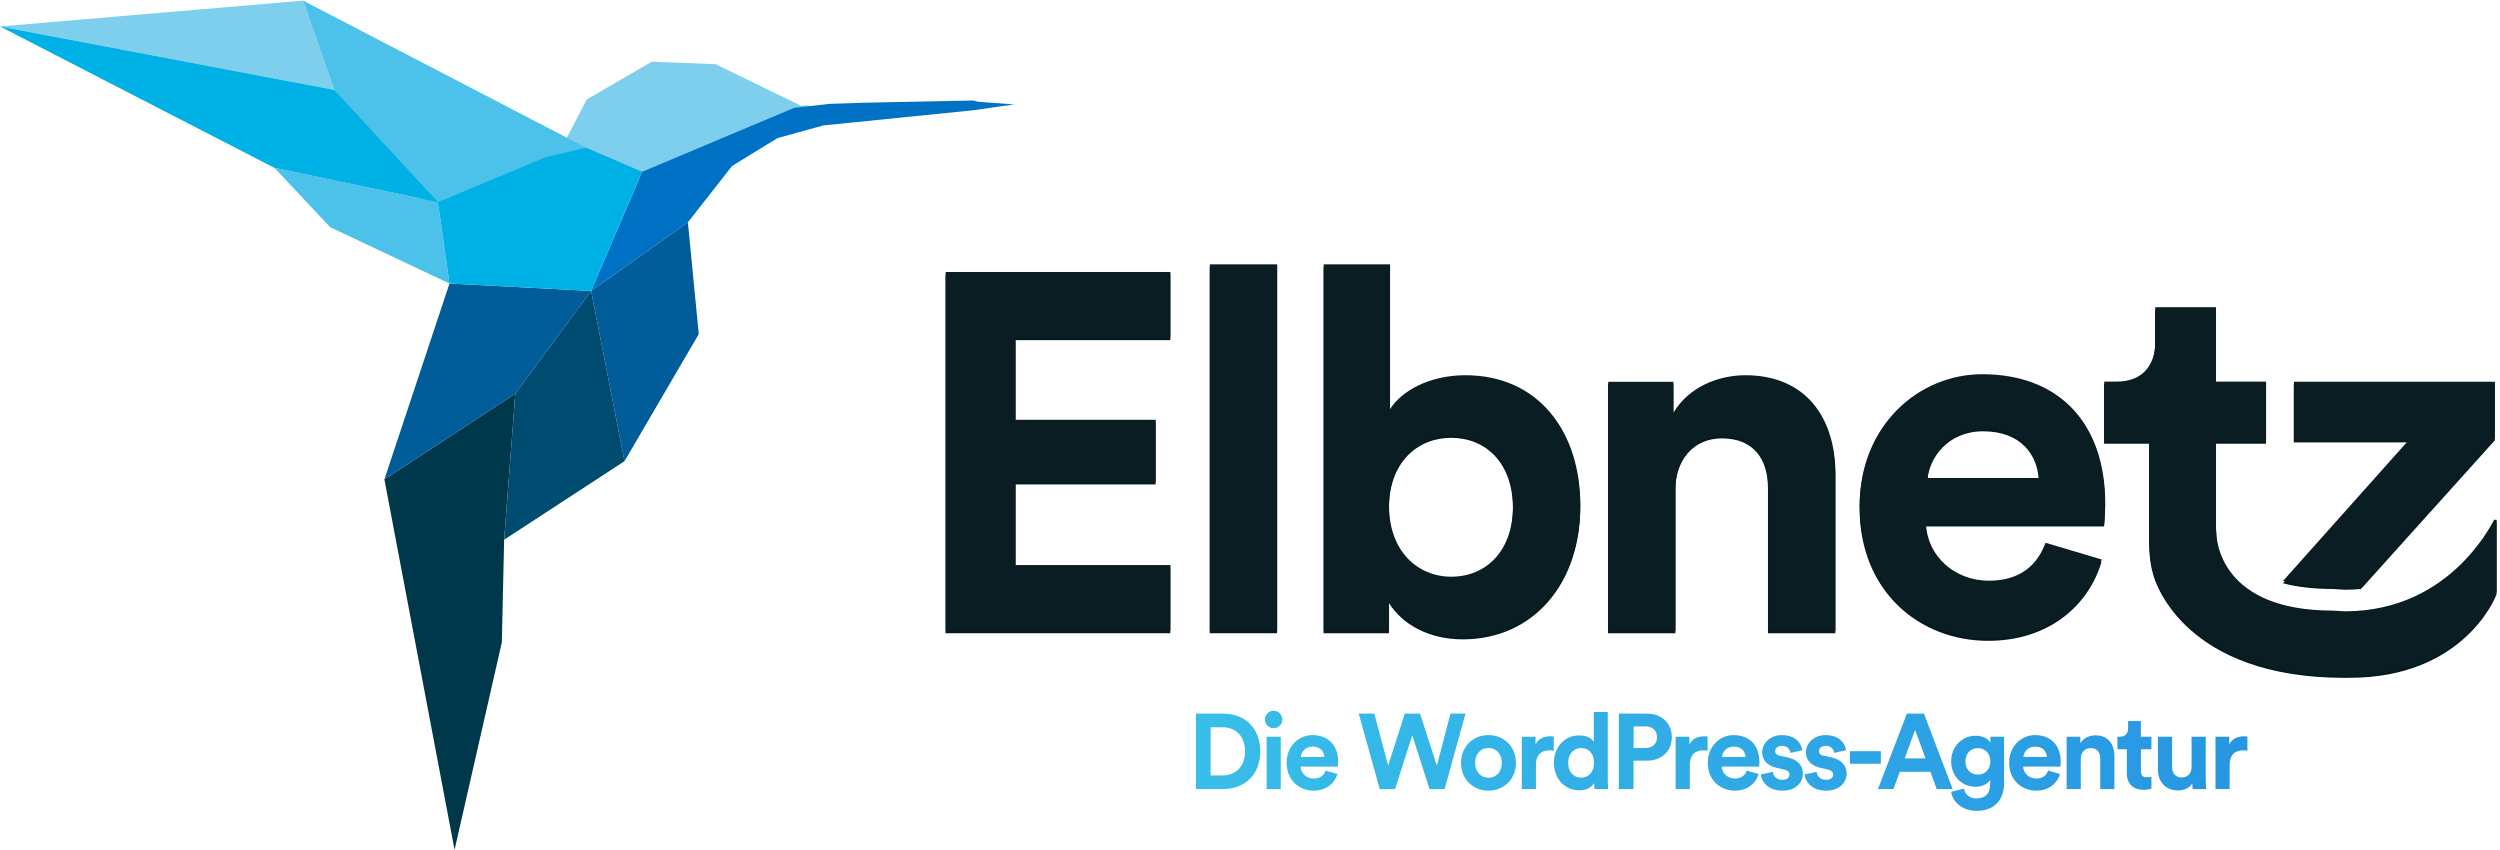 <?xml version="1.0" encoding="UTF-8"?>
<!DOCTYPE svg PUBLIC "-//W3C//DTD SVG 1.1//EN" "http://www.w3.org/Graphics/SVG/1.1/DTD/svg11.dtd">
<svg version="1.1" xmlns="http://www.w3.org/2000/svg" xmlns:xlink="http://www.w3.org/1999/xlink" x="0" y="0" width="656" height="223" viewBox="0, 0, 656, 223">
  <defs>
    <clipPath id="Clip_1">
      <path d="M0.06,0.16 L655.125,0.16 L655.125,222.94 L0.06,222.94 z"/>
    </clipPath>
    <clipPath id="Clip_2">
      <path d="M0.06,0.16 L655.125,0.16 L655.125,222.94 L0.06,222.94 z"/>
    </clipPath>
    <clipPath id="Clip_3">
      <path d="M0.06,0.16 L655.125,0.16 L655.125,222.94 L0.06,222.94 z"/>
    </clipPath>
    <linearGradient id="Gradient_1" gradientUnits="userSpaceOnUse" x1="289.87" y1="193.683" x2="611.408" y2="233.683">
      <stop offset="0" stop-color="#3AC2EA"/>
      <stop offset="1" stop-color="#2592E1"/>
    </linearGradient>
    <linearGradient id="Gradient_2" gradientUnits="userSpaceOnUse" x1="290.154" y1="191.4" x2="611.692" y2="231.4">
      <stop offset="0" stop-color="#3AC2EA"/>
      <stop offset="1" stop-color="#2592E1"/>
    </linearGradient>
    <linearGradient id="Gradient_3" gradientUnits="userSpaceOnUse" x1="289.907" y1="193.379" x2="611.445" y2="233.379">
      <stop offset="0" stop-color="#3AC2EA"/>
      <stop offset="1" stop-color="#2592E1"/>
    </linearGradient>
    <linearGradient id="Gradient_4" gradientUnits="userSpaceOnUse" x1="290.716" y1="186.878" x2="612.254" y2="226.878">
      <stop offset="0" stop-color="#3AC2EA"/>
      <stop offset="1" stop-color="#2592E1"/>
    </linearGradient>
    <linearGradient id="Gradient_5" gradientUnits="userSpaceOnUse" x1="290.608" y1="187.744" x2="612.146" y2="227.744">
      <stop offset="0" stop-color="#3AC2EA"/>
      <stop offset="1" stop-color="#2592E1"/>
    </linearGradient>
    <linearGradient id="Gradient_6" gradientUnits="userSpaceOnUse" x1="290.809" y1="186.133" x2="612.347" y2="226.133">
      <stop offset="0" stop-color="#3AC2EA"/>
      <stop offset="1" stop-color="#2592E1"/>
    </linearGradient>
    <linearGradient id="Gradient_7" gradientUnits="userSpaceOnUse" x1="291.402" y1="181.367" x2="612.94" y2="221.367">
      <stop offset="0" stop-color="#3AC2EA"/>
      <stop offset="1" stop-color="#2592E1"/>
    </linearGradient>
    <linearGradient id="Gradient_8" gradientUnits="userSpaceOnUse" x1="291.561" y1="180.085" x2="613.099" y2="220.085">
      <stop offset="0" stop-color="#3AC2EA"/>
      <stop offset="1" stop-color="#2592E1"/>
    </linearGradient>
    <linearGradient id="Gradient_9" gradientUnits="userSpaceOnUse" x1="291.424" y1="181.187" x2="612.962" y2="221.187">
      <stop offset="0" stop-color="#3AC2EA"/>
      <stop offset="1" stop-color="#2592E1"/>
    </linearGradient>
    <linearGradient id="Gradient_10" gradientUnits="userSpaceOnUse" x1="291.592" y1="179.84" x2="613.13" y2="219.84">
      <stop offset="0" stop-color="#3AC2EA"/>
      <stop offset="1" stop-color="#2592E1"/>
    </linearGradient>
    <linearGradient id="Gradient_11" gradientUnits="userSpaceOnUse" x1="291.783" y1="178.304" x2="613.321" y2="218.304">
      <stop offset="0" stop-color="#3AC2EA"/>
      <stop offset="1" stop-color="#2592E1"/>
    </linearGradient>
    <linearGradient id="Gradient_12" gradientUnits="userSpaceOnUse" x1="291.958" y1="176.898" x2="613.496" y2="216.898">
      <stop offset="0" stop-color="#3AC2EA"/>
      <stop offset="1" stop-color="#2592E1"/>
    </linearGradient>
    <linearGradient id="Gradient_13" gradientUnits="userSpaceOnUse" x1="292.29" y1="174.226" x2="613.828" y2="214.226">
      <stop offset="0" stop-color="#3AC2EA"/>
      <stop offset="1" stop-color="#2592E1"/>
    </linearGradient>
    <linearGradient id="Gradient_14" gradientUnits="userSpaceOnUse" x1="292.629" y1="171.502" x2="614.167" y2="211.502">
      <stop offset="0" stop-color="#3AC2EA"/>
      <stop offset="1" stop-color="#2592E1"/>
    </linearGradient>
    <linearGradient id="Gradient_15" gradientUnits="userSpaceOnUse" x1="292.261" y1="174.464" x2="613.799" y2="214.464">
      <stop offset="0" stop-color="#3AC2EA"/>
      <stop offset="1" stop-color="#2592E1"/>
    </linearGradient>
    <linearGradient id="Gradient_16" gradientUnits="userSpaceOnUse" x1="292.797" y1="170.152" x2="614.335" y2="210.152">
      <stop offset="0" stop-color="#3AC2EA"/>
      <stop offset="1" stop-color="#2592E1"/>
    </linearGradient>
    <linearGradient id="Gradient_17" gradientUnits="userSpaceOnUse" x1="293.004" y1="168.492" x2="614.542" y2="208.492">
      <stop offset="0" stop-color="#3AC2EA"/>
      <stop offset="1" stop-color="#2592E1"/>
    </linearGradient>
    <linearGradient id="Gradient_18" gradientUnits="userSpaceOnUse" x1="293.464" y1="164.831" x2="615.002" y2="204.831">
      <stop offset="0" stop-color="#3AC2EA"/>
      <stop offset="1" stop-color="#2592E1"/>
    </linearGradient>
    <linearGradient id="Gradient_19" gradientUnits="userSpaceOnUse" x1="293.396" y1="165.34" x2="614.934" y2="205.34">
      <stop offset="0" stop-color="#3AC2EA"/>
      <stop offset="1" stop-color="#2592E1"/>
    </linearGradient>
    <linearGradient id="Gradient_20" gradientUnits="userSpaceOnUse" x1="293.583" y1="163.833" x2="615.121" y2="203.833">
      <stop offset="0" stop-color="#3AC2EA"/>
      <stop offset="1" stop-color="#2592E1"/>
    </linearGradient>
  </defs>
  <g id="Layer_1">
    <g clip-path="url(#Clip_1)">
      <path d="M212.566,27.502 L166.203,47.013 L149.1,39.658 L148.775,36.051 L153.945,26.113 L171.002,16.198 L187.767,16.842 L210.223,27.763 L212.566,27.502" fill="#7ECFEE"/>
      <path d="M87.658,23.57 L0,6.94 L79.537,0.16 L87.658,23.57" fill="#7ECFEE"/>
    </g>
    <path d="M153.793,38.756 L112.179,55.046 L87.658,23.57 L79.537,0.16 L153.793,38.756" fill="#4CC1EA"/>
    <g clip-path="url(#Clip_2)">
      <path d="M114.923,53.048 L117.948,74.402 L86.632,59.609 L72.075,44.106 L71.963,44.027 L114.923,53.048" fill="#4CC1EA"/>
      <path d="M135.214,103.299 L132.284,141.62 L131.684,168.539 L119.274,223 L100.864,125.789 L135.214,103.299" fill="#00384B"/>
    </g>
    <path d="M155.104,76.34 L135.214,103.299 L100.864,125.789 L117.944,74.4 L155.104,76.34" fill="#005D99"/>
    <path d="M266.132,27.394 L255.299,28.94 L255.272,28.944 L255.051,28.967 L216.021,32.913 L209.639,34.684 L204.049,36.223 L197.263,40.367 L193.339,42.795 L192.113,43.534 L180.504,58.34 L155.104,76.339 L168.501,45.081 L208.375,28.302 L211.768,27.917 L217.745,27.254 L227.35,26.94 L253.638,26.406 L255.304,26.366 L256.768,26.712 L266.132,27.394" fill="#0072C6"/>
    <path d="M267.056,27.45 L266.132,27.394 L266.255,27.373 L266.299,27.38 L266.397,27.378 L266.625,27.396 L267.056,27.45" fill="#36EAE9"/>
    <path d="M183.354,87.67 L163.874,121.01 L155.104,76.34 L180.504,58.34 L183.354,87.67" fill="#005D99"/>
    <g clip-path="url(#Clip_3)">
      <path d="M168.501,45.081 L155.104,76.339 L117.948,74.402 L114.923,53.048 L143.134,41.263 L153.793,38.756 L168.501,45.081" fill="#00B1E6"/>
      <path d="M0,6.94 L71.963,44.027 L114.923,53.048 L87.658,23.57 L0,6.94" fill="#00B1E6"/>
    </g>
    <path d="M307.079,89.259 L307.079,72 L248.114,72 L248.114,166.161 L307.079,166.161 L307.079,148.902 L266.449,148.902 L266.449,127.112 L303.226,127.112 L303.226,110.783 L266.449,110.783 L266.449,89.259 L307.079,89.259" fill="#031A21"/>
    <path d="M317.429,69.993 L335.1,69.993 L335.1,166.161 L317.429,166.161 z" fill="#031A21"/>
    <path d="M380.779,151.958 C371.891,151.958 364.45,145.181 364.45,133.37 C364.45,121.399 371.891,114.888 380.779,114.888 C389.814,114.888 396.989,121.399 396.989,133.37 C396.989,145.314 389.814,151.958 380.779,151.958 z M384.499,99.091 C374.814,99.091 367.639,103.342 364.716,107.993 L364.716,69.993 L347.311,69.993 L347.311,166.161 L364.45,166.161 L364.45,158.202 C367.891,163.769 374.814,167.768 383.835,167.768 C402.423,167.768 414.646,153.007 414.646,133.224 C414.646,113.839 403.619,99.091 384.499,99.091" fill="#031A21"/>
    <path d="M457.947,99.091 C450.905,99.091 443.08,102.147 439.08,108.923 L439.08,100.818 L421.954,100.818 L421.954,166.161 L439.612,166.161 L439.612,128.587 C439.612,121 444.129,115.034 451.835,115.034 C460.325,115.034 463.913,120.734 463.913,128.042 L463.913,166.161 L481.584,166.161 L481.584,124.986 C481.584,110.65 474.143,99.091 457.947,99.091" fill="#031A21"/>
    <path d="M505.752,126.062 C506.15,120.083 511.199,113.174 520.367,113.174 C530.451,113.174 534.703,119.539 534.982,126.062 L505.752,126.062 z M552.374,132.705 C552.374,111.699 540.283,98.825 520.101,98.825 C503.36,98.825 487.948,112.364 487.948,133.224 C487.948,155.266 503.759,168.154 521.682,168.154 C537.759,168.154 548.122,158.734 551.431,147.427 L536.709,143.056 C534.57,148.902 530.066,153.007 521.815,153.007 C513.059,153.007 505.752,146.763 505.34,138.14 L552.108,138.14 C552.108,137.874 552.374,135.203 552.374,132.705" fill="#031A21"/>
    <path d="M601.893,100.805 L601.893,116.084 L632.04,116.084 L599.05,153.047 C602.61,153.99 606.902,154.548 612.044,154.548 L615.246,154.748 C616.721,154.748 618.155,154.681 619.524,154.548 L654.627,115.566 L654.627,100.805 L601.893,100.805" fill="#031A21"/>
    <path d="M655.089,137.035 L655.089,155.864 C655.089,155.881 655.089,155.881 655.089,155.898 C655.089,155.898 655.072,155.949 655.02,156.069 C654.645,157.332 645.973,177.851 616.595,177.851 L616.475,177.851 C616.065,177.868 615.656,177.868 615.246,177.868 C573.56,177.868 565.639,153.235 564.991,150.76 C564.956,150.64 564.94,150.572 564.94,150.572 C564.291,148.353 563.983,145.792 563.932,142.856 C563.915,142.515 563.915,142.139 563.915,141.781 L563.915,116.431 L552.102,116.431 L552.102,100.76 L555.414,100.76 C562.328,100.76 565.503,96.237 565.503,90.399 L565.503,81.232 L581.447,81.232 L581.447,100.76 L594.591,100.76 L594.591,116.431 L581.447,116.431 L581.447,138.725 C581.447,139.289 581.464,139.801 581.532,140.279 C581.532,142.899 583.026,160.849 612.054,160.849 L615.246,161.036 C622.433,161.036 628.493,159.483 633.563,157.144 C633.58,157.127 633.597,157.127 633.614,157.11 C642.542,152.979 648.329,146.39 651.64,141.61 C651.657,141.576 651.674,141.559 651.692,141.525 C652.818,139.886 653.655,138.452 654.218,137.428 C654.286,137.274 654.354,137.138 654.423,137.001 C654.645,137.018 654.867,137.018 655.089,137.035" fill="#031A21"/>
    <path d="M163.874,121.01 L132.284,141.62 L135.214,103.299 L155.104,76.34 L163.874,121.01" fill="#004B70"/>
    <path d="M320.738,203.475 C323.978,203.475 326.686,201.465 326.686,197.165 C326.686,192.864 324.005,190.826 320.765,190.826 L317.666,190.826 L317.666,203.475 L320.738,203.475 z M313.813,207.05 L313.813,187.252 L320.905,187.252 C326.546,187.252 330.679,190.91 330.679,197.165 C330.679,203.42 326.519,207.05 320.878,207.05 L313.813,207.05" fill="url(#Gradient_1)"/>
    <path d="M332.355,193.311 L336.069,193.311 L336.069,207.05 L332.355,207.05 z M334.198,186.498 C335.483,186.498 336.488,187.531 336.488,188.815 C336.488,190.044 335.483,191.077 334.198,191.077 C332.942,191.077 331.909,190.044 331.909,188.815 C331.909,187.531 332.942,186.498 334.198,186.498" fill="url(#Gradient_2)"/>
    <path d="M347.489,198.617 C347.433,197.249 346.539,195.908 344.417,195.908 C342.491,195.908 341.43,197.36 341.346,198.617 L347.489,198.617 z M350.951,203.112 C350.253,205.486 348.076,207.469 344.697,207.469 C340.927,207.469 337.604,204.76 337.604,200.125 C337.604,195.741 340.843,192.892 344.362,192.892 C348.606,192.892 351.147,195.601 351.147,200.013 C351.147,200.544 351.091,201.102 351.091,201.158 L341.262,201.158 C341.346,202.973 342.881,204.285 344.725,204.285 C346.455,204.285 347.406,203.42 347.852,202.191 L350.951,203.112" fill="url(#Gradient_3)"/>
    <path d="M380.607,187.252 L384.544,187.252 L379.071,207.05 L375.106,207.05 L370.582,192.948 L366.059,207.05 L362.037,207.05 L356.536,187.252 L360.614,187.252 L364.243,200.879 L368.627,187.252 L372.62,187.252 L377.033,200.934 L380.607,187.252 z" fill="url(#Gradient_4)"/>
    <path d="M394.066,200.181 C394.066,197.584 392.39,196.271 390.575,196.271 C388.76,196.271 387.084,197.584 387.084,200.181 C387.084,202.75 388.76,204.09 390.575,204.09 C392.39,204.09 394.066,202.777 394.066,200.181 z M397.78,200.181 C397.78,204.397 394.68,207.469 390.575,207.469 C386.47,207.469 383.37,204.397 383.37,200.181 C383.37,195.936 386.47,192.892 390.575,192.892 C394.68,192.892 397.78,195.936 397.78,200.181" fill="url(#Gradient_5)"/>
    <path d="M407.693,196.997 C407.274,196.913 406.911,196.886 406.576,196.886 C404.677,196.886 403.03,197.807 403.03,200.767 L403.03,207.05 L399.316,207.05 L399.316,193.311 L402.918,193.311 L402.918,195.35 C403.756,193.535 405.655,193.199 406.827,193.199 C407.134,193.199 407.413,193.227 407.693,193.256 L407.693,196.997 z" fill="url(#Gradient_6)"/>
    <path d="M414.897,204.061 C416.796,204.061 418.276,202.61 418.276,200.125 C418.276,197.668 416.796,196.299 414.897,196.299 C412.998,196.299 411.491,197.695 411.491,200.152 C411.491,202.61 412.943,204.061 414.897,204.061 z M421.878,204.564 C421.878,205.486 421.934,206.491 421.99,207.05 L418.444,207.05 C418.387,206.77 418.304,206.1 418.304,205.458 C417.69,206.547 416.293,207.385 414.451,207.385 C410.541,207.385 407.748,204.313 407.748,200.152 C407.748,196.132 410.457,192.976 414.338,192.976 C416.712,192.976 417.829,193.954 418.22,194.68 L418.22,186.833 L421.878,186.833 L421.878,204.564" fill="url(#Gradient_7)"/>
    <path d="M431.706,196.271 C433.633,196.271 434.806,195.154 434.806,193.451 C434.806,191.691 433.633,190.602 431.706,190.602 L428.663,190.602 L428.663,196.271 L431.706,196.271 z M428.635,199.594 L428.635,207.05 L424.782,207.05 L424.782,187.252 L432.181,187.252 C436.091,187.252 438.688,189.849 438.688,193.423 C438.688,197.025 436.091,199.594 432.181,199.594 L428.635,199.594" fill="url(#Gradient_8)"/>
    <path d="M448.07,196.997 C447.651,196.913 447.288,196.886 446.953,196.886 C445.054,196.886 443.407,197.807 443.407,200.767 L443.407,207.05 L439.693,207.05 L439.693,193.311 L443.295,193.311 L443.295,195.35 C444.133,193.535 446.032,193.199 447.204,193.199 C447.511,193.199 447.79,193.227 448.07,193.256 L448.07,196.997 z" fill="url(#Gradient_9)"/>
    <path d="M458.01,198.617 C457.954,197.249 457.061,195.908 454.939,195.908 C453.012,195.908 451.951,197.36 451.867,198.617 L458.01,198.617 z M461.473,203.112 C460.775,205.486 458.597,207.469 455.218,207.469 C451.449,207.469 448.125,204.76 448.125,200.125 C448.125,195.741 451.365,192.892 454.883,192.892 C459.127,192.892 461.668,195.601 461.668,200.013 C461.668,200.544 461.613,201.102 461.613,201.158 L451.784,201.158 C451.867,202.973 453.403,204.285 455.246,204.285 C456.977,204.285 457.927,203.42 458.373,202.191 L461.473,203.112" fill="url(#Gradient_10)"/>
    <path d="M465.214,202.526 C465.298,203.615 466.108,204.62 467.727,204.62 C468.955,204.62 469.542,203.978 469.542,203.252 C469.542,202.638 469.123,202.135 468.062,201.912 L466.247,201.493 C463.594,200.906 462.394,199.315 462.394,197.389 C462.394,194.931 464.572,192.892 467.532,192.892 C471.441,192.892 472.753,195.378 472.921,196.857 L469.822,197.556 C469.71,196.746 469.123,195.713 467.56,195.713 C466.582,195.713 465.8,196.299 465.8,197.081 C465.8,197.751 466.303,198.17 467.057,198.309 L469.012,198.728 C471.72,199.287 473.088,200.934 473.088,202.945 C473.088,205.179 471.358,207.469 467.755,207.469 C463.622,207.469 462.199,204.788 462.031,203.225 L465.214,202.526 z" fill="url(#Gradient_11)"/>
    <path d="M476.692,202.526 C476.776,203.615 477.585,204.62 479.204,204.62 C480.433,204.62 481.02,203.978 481.02,203.252 C481.02,202.638 480.601,202.135 479.539,201.912 L477.725,201.493 C475.072,200.906 473.871,199.315 473.871,197.389 C473.871,194.931 476.049,192.892 479.009,192.892 C482.918,192.892 484.231,195.378 484.399,196.857 L481.299,197.556 C481.187,196.746 480.601,195.713 479.037,195.713 C478.06,195.713 477.278,196.299 477.278,197.081 C477.278,197.751 477.781,198.17 478.534,198.309 L480.49,198.728 C483.198,199.287 484.566,200.934 484.566,202.945 C484.566,205.179 482.835,207.469 479.233,207.469 C475.1,207.469 473.676,204.788 473.508,203.225 L476.692,202.526 z" fill="url(#Gradient_12)"/>
    <path d="M485.432,197.109 L493.53,197.109 L493.53,200.404 L485.432,200.404 z" fill="url(#Gradient_13)"/>
    <path d="M499.784,199.008 L505.256,199.008 L502.52,191.524 L499.784,199.008 z M506.541,202.526 L498.499,202.526 L496.852,207.05 L492.775,207.05 L500.369,187.252 L504.837,187.252 L512.377,207.05 L508.189,207.05 L506.541,202.526" fill="url(#Gradient_14)"/>
    <path d="M522.262,199.762 C522.262,197.64 520.81,196.299 519.023,196.299 C517.18,196.299 515.728,197.64 515.728,199.762 C515.728,201.912 517.096,203.252 519.023,203.252 C520.921,203.252 522.262,201.884 522.262,199.762 z M515.337,206.91 C515.588,208.418 516.788,209.507 518.548,209.507 C520.894,209.507 522.206,208.334 522.206,205.682 L522.206,204.677 C521.648,205.57 520.363,206.435 518.38,206.435 C514.723,206.435 511.986,203.615 511.986,199.762 C511.986,196.132 514.611,193.06 518.38,193.06 C520.559,193.06 521.815,194.01 522.289,194.931 L522.289,193.311 L525.864,193.311 L525.864,205.57 C525.864,209.34 523.826,212.774 518.659,212.774 C514.89,212.774 512.377,210.429 511.986,207.804 L515.337,206.91" fill="url(#Gradient_15)"/>
    <path d="M537.089,198.617 C537.034,197.249 536.14,195.908 534.018,195.908 C532.091,195.908 531.031,197.36 530.947,198.617 L537.089,198.617 z M540.552,203.112 C539.854,205.486 537.676,207.469 534.297,207.469 C530.528,207.469 527.204,204.76 527.204,200.125 C527.204,195.741 530.444,192.892 533.962,192.892 C538.206,192.892 540.747,195.601 540.747,200.013 C540.747,200.544 540.692,201.102 540.692,201.158 L530.863,201.158 C530.947,202.973 532.482,204.285 534.326,204.285 C536.056,204.285 537.006,203.42 537.452,202.191 L540.552,203.112" fill="url(#Gradient_16)"/>
    <path d="M545.996,207.05 L542.283,207.05 L542.283,193.311 L545.885,193.311 L545.885,195.015 C546.723,193.591 548.37,192.948 549.85,192.948 C553.257,192.948 554.821,195.378 554.821,198.393 L554.821,207.05 L551.107,207.05 L551.107,199.036 C551.107,197.5 550.353,196.299 548.566,196.299 C546.946,196.299 545.996,197.556 545.996,199.147 L545.996,207.05 z" fill="url(#Gradient_17)"/>
    <path d="M561.774,193.311 L564.537,193.311 L564.537,196.606 L561.774,196.606 L561.774,202.358 C561.774,203.559 562.331,203.95 563.393,203.95 C563.839,203.95 564.342,203.894 564.537,203.839 L564.537,206.91 C564.202,207.05 563.533,207.245 562.444,207.245 C559.763,207.245 558.087,205.653 558.087,203.001 L558.087,196.606 L555.602,196.606 L555.602,193.311 L556.3,193.311 C557.752,193.311 558.422,192.362 558.422,191.134 L558.422,189.207 L561.774,189.207 L561.774,193.311 z" fill="url(#Gradient_18)"/>
    <path d="M575.26,205.57 C574.506,206.854 572.914,207.413 571.462,207.413 C568.14,207.413 566.241,204.983 566.241,201.996 L566.241,193.311 L569.954,193.311 L569.954,201.242 C569.954,202.777 570.737,204.006 572.468,204.006 C574.116,204.006 575.065,202.89 575.065,201.298 L575.065,193.311 L578.779,193.311 L578.779,204.564 C578.779,205.626 578.863,206.575 578.918,207.05 L575.371,207.05 C575.316,206.77 575.26,206.128 575.26,205.57 z" fill="url(#Gradient_19)"/>
    <path d="M589.725,196.997 C589.306,196.913 588.944,196.886 588.609,196.886 C586.709,196.886 585.062,197.807 585.062,200.767 L585.062,207.05 L581.348,207.05 L581.348,193.311 L584.951,193.311 L584.951,195.35 C585.788,193.535 587.687,193.199 588.86,193.199 C589.166,193.199 589.446,193.227 589.725,193.256 L589.725,196.997 z" fill="url(#Gradient_20)"/>
    <path d="M307.116,88.628 L307.116,71.369 L248.15,71.369 L248.15,165.531 L307.116,165.531 L307.116,148.271 L266.486,148.271 L266.486,126.482 L303.263,126.482 L303.263,110.152 L266.486,110.152 L266.486,88.628 L307.116,88.628" fill="#091D23"/>
    <path d="M317.466,69.363 L335.137,69.363 L335.137,165.531 L317.466,165.531 z" fill="#091D23"/>
    <path d="M380.816,151.327 C371.927,151.327 364.487,144.551 364.487,132.739 C364.487,120.768 371.927,114.258 380.816,114.258 C389.851,114.258 397.025,120.768 397.025,132.739 C397.025,144.684 389.851,151.327 380.816,151.327 z M384.536,98.46 C374.85,98.46 367.675,102.712 364.752,107.362 L364.752,69.363 L347.347,69.363 L347.347,165.531 L364.487,165.531 L364.487,157.572 C367.928,163.139 374.85,167.138 383.872,167.138 C402.459,167.138 414.683,152.377 414.683,132.593 C414.683,113.208 403.655,98.46 384.536,98.46" fill="#091D23"/>
    <path d="M457.984,98.46 C450.942,98.46 443.116,101.516 439.117,108.292 L439.117,100.188 L421.991,100.188 L421.991,165.531 L439.648,165.531 L439.648,127.956 C439.648,120.37 444.166,114.404 451.872,114.404 C460.362,114.404 463.949,120.104 463.949,127.412 L463.949,165.531 L481.62,165.531 L481.62,124.356 C481.62,110.02 474.18,98.46 457.984,98.46" fill="#091D23"/>
    <path d="M505.788,125.432 C506.187,119.453 511.236,112.544 520.404,112.544 C530.488,112.544 534.74,118.908 535.019,125.432 L505.788,125.432 z M552.411,132.075 C552.411,111.069 540.32,98.195 520.138,98.195 C503.397,98.195 487.984,111.733 487.984,132.593 C487.984,154.636 503.795,167.523 521.719,167.523 C537.796,167.523 548.159,158.103 551.467,146.797 L536.746,142.425 C534.607,148.271 530.103,152.377 521.852,152.377 C513.096,152.377 505.788,146.132 505.376,137.509 L552.145,137.509 C552.145,137.244 552.411,134.573 552.411,132.075" fill="#091D23"/>
    <path d="M601.929,100.174 L601.929,115.454 L632.076,115.454 L599.086,152.417 C602.647,153.36 606.938,153.918 612.08,153.918 L615.282,154.117 C616.757,154.117 618.192,154.051 619.561,153.918 L654.663,114.936 L654.663,100.174 L601.929,100.174" fill="#091D23"/>
    <path d="M655.125,136.405 L655.125,155.234 C655.125,155.251 655.125,155.251 655.125,155.268 C655.125,155.268 655.108,155.319 655.057,155.438 C654.681,156.702 646.009,177.22 616.631,177.22 L616.512,177.22 C616.102,177.237 615.692,177.237 615.283,177.237 C573.597,177.237 565.676,152.605 565.027,150.129 C564.993,150.01 564.976,149.942 564.976,149.942 C564.327,147.723 564.02,145.162 563.969,142.226 C563.952,141.884 563.952,141.509 563.952,141.15 L563.952,115.801 L552.139,115.801 L552.139,100.13 L555.451,100.13 C562.364,100.13 565.539,95.607 565.539,89.768 L565.539,80.602 L581.483,80.602 L581.483,100.13 L594.627,100.13 L594.627,115.801 L581.483,115.801 L581.483,138.095 C581.483,138.658 581.5,139.17 581.568,139.648 C581.568,142.269 583.062,160.218 612.09,160.218 L615.283,160.406 C622.469,160.406 628.529,158.852 633.599,156.514 C633.616,156.497 633.633,156.497 633.65,156.48 C642.578,152.349 648.365,145.759 651.677,140.98 C651.694,140.946 651.711,140.928 651.728,140.894 C652.855,139.256 653.691,137.822 654.255,136.797 C654.323,136.644 654.391,136.507 654.459,136.371 C654.681,136.388 654.903,136.388 655.125,136.405" fill="#091D23"/>
  </g>
</svg>
